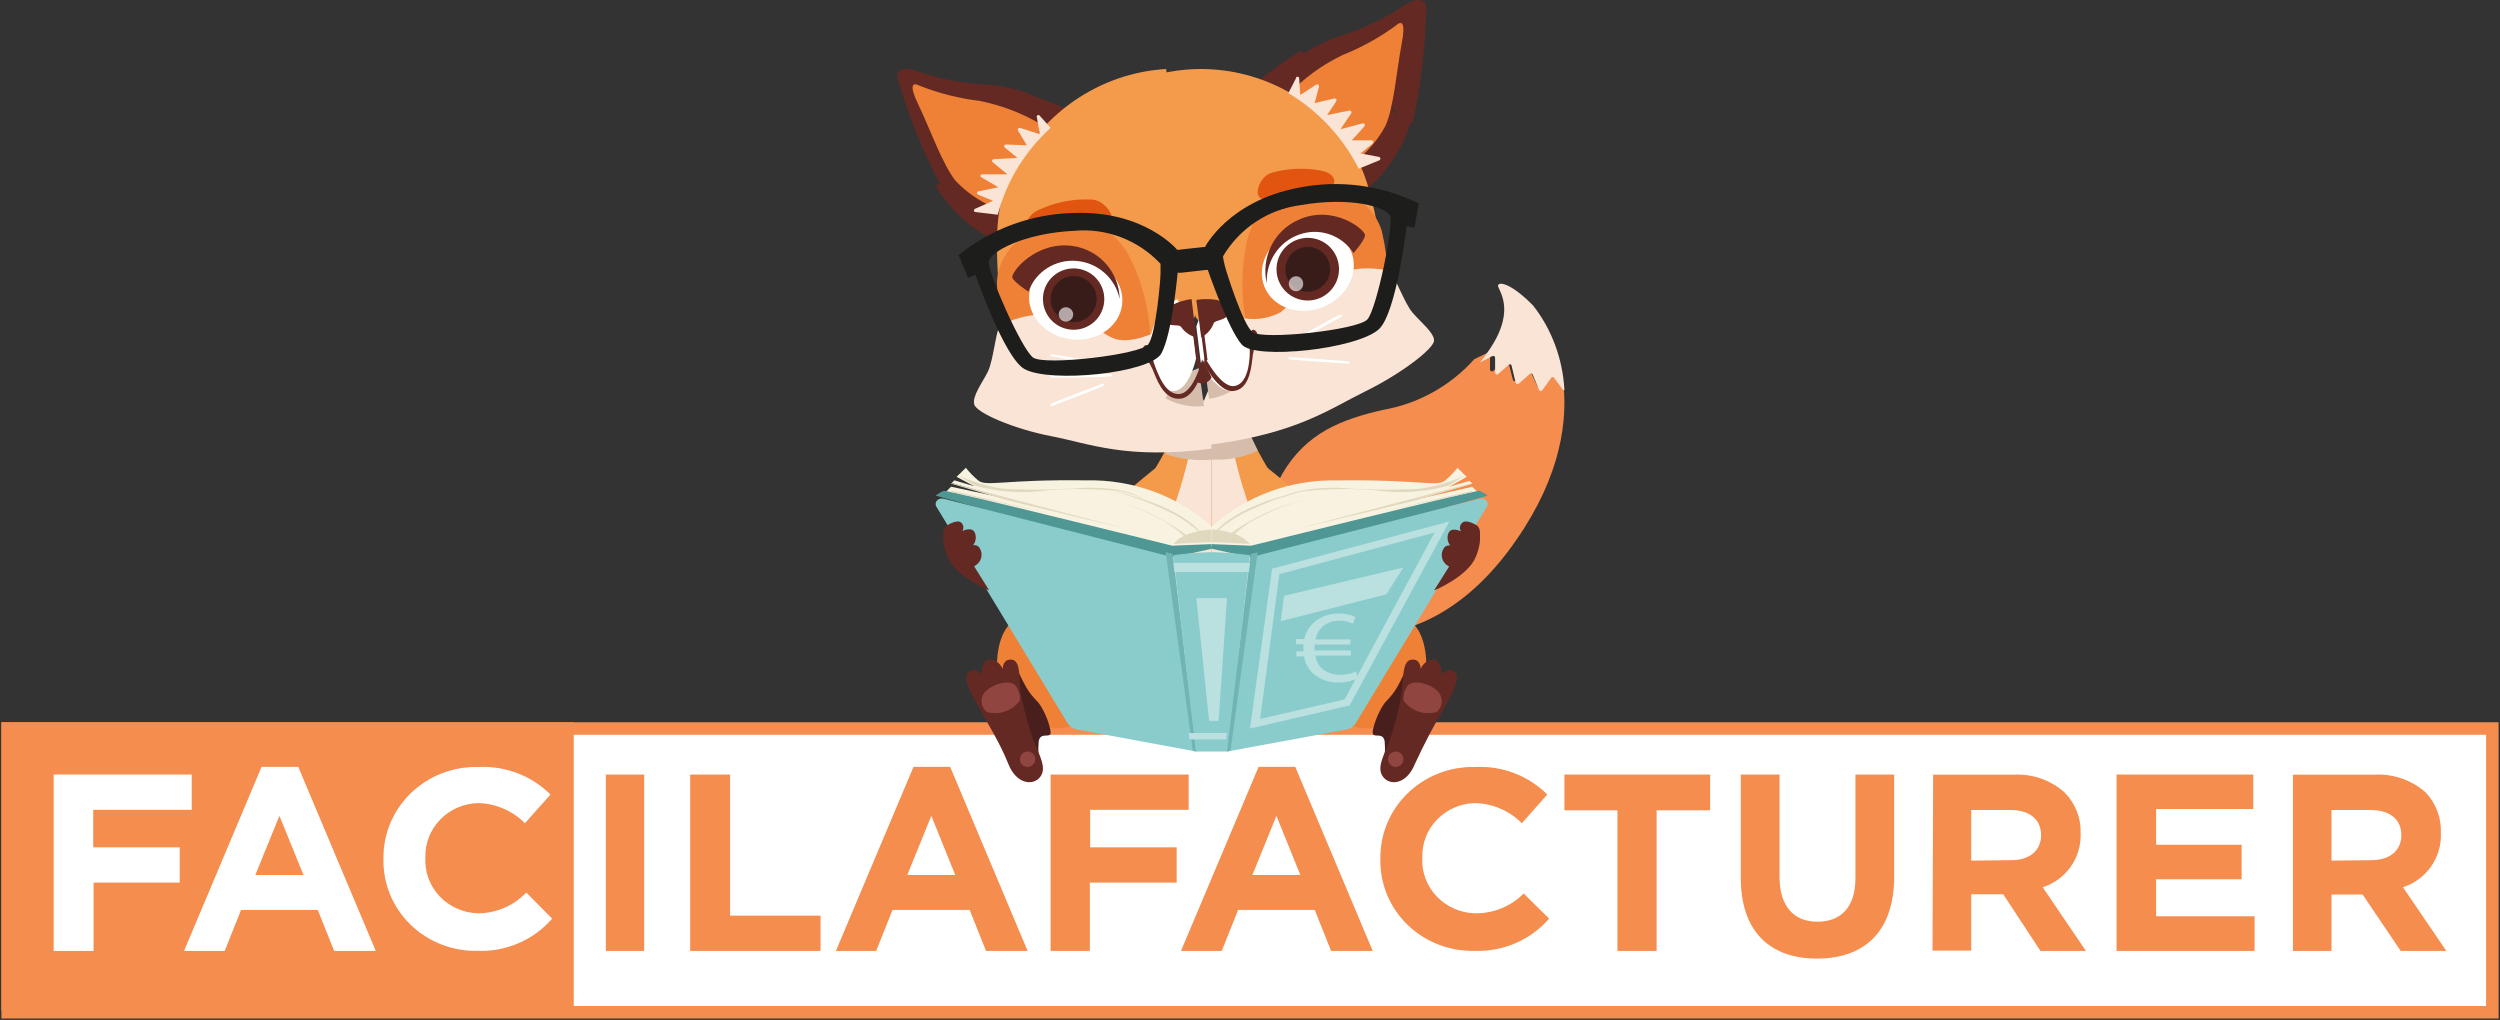 <?xml version="1.0" encoding="UTF-8"?>
<svg width="326px" height="133px" viewBox="0 0 326 133" version="1.1" xmlns="http://www.w3.org/2000/svg" xmlns:xlink="http://www.w3.org/1999/xlink">
    <rect x="0" y="0" width="326" height="133" fill="#333333" stroke="none"/>
    <title>83C0128E-28DF-40E8-A3DD-44744DCF32DE</title>
    <g id="UI" stroke="none" stroke-width="1" fill="none" fill-rule="evenodd">
        <g id="_Facile-à-Facturer" transform="translate(-557, -352)" fill-rule="nonzero">
            <g id="Fichier-3" transform="translate(558, 352)">
                <rect id="Rectangle" stroke="#F48D4E" stroke-width="1.631" fill="#FFFFFF" x="0" y="95" width="324" height="37"></rect>
                <rect id="Rectangle" stroke="#F48D4E" stroke-width="1.631" fill="#F48D4E" x="0" y="95" width="73" height="36"></rect>
                <polygon id="Path" fill="#FFFFFF" points="6 101 24 101 24 105.6 11.158 105.6 11.158 110.491 22.438 110.491 22.438 115.091 11.201 115.091 11.201 124 6 124"></polygon>
                <path d="M33.107,100 L37.893,100 L48,124 L42.573,124 L40.436,118.652 L30.436,118.652 L28.299,124 L23,124 L33.107,100 Z M38.577,114.102 L35.436,106.383 L32.295,114.102 L38.577,114.102 Z" id="Shape" fill="#FFFFFF"></path>
                <path d="M49.003,112.013 L49.003,112.013 C48.943,108.795 50.233,105.692 52.575,103.426 C54.916,101.16 58.105,99.927 61.4,100.014 C64.91,99.849 68.325,101.157 70.785,103.607 L67.449,107.348 C65.854,105.732 63.676,104.79 61.379,104.721 C59.499,104.76 57.712,105.529 56.415,106.858 C55.118,108.188 54.418,109.967 54.47,111.803 L54.47,111.803 C54.358,113.674 55.032,115.508 56.335,116.884 C57.639,118.26 59.46,119.058 61.379,119.095 C63.753,119.07 66.012,118.089 67.621,116.384 L71,119.788 C68.587,122.582 64.99,124.133 61.25,123.991 C57.978,124.055 54.822,122.813 52.51,120.552 C50.199,118.291 48.932,115.207 49.003,112.013 Z" id="Path" fill="#FFFFFF"></path>
                <polygon id="Path" fill="#F48D4E" points="78 101 83 101 83 124 78 124"></polygon>
                <polygon id="Path" fill="#F48D4E" points="89 101 94.203 101 94.203 119.4 106 119.4 106 124 89 124"></polygon>
                <path d="M118.12,100 L122.902,100 L133,124 L127.577,124 L125.442,118.652 L115.387,118.652 L113.252,124 L108,124 L118.12,100 Z M123.564,114.102 L120.447,106.383 L117.308,114.102 L123.564,114.102 Z" id="Shape" fill="#F48D4E"></path>
                <polygon id="Path" fill="#F48D4E" points="136 101 154 101 154 105.6 141.158 105.6 141.158 110.491 152.438 110.491 152.438 115.091 141.115 115.091 141.115 124 136 124"></polygon>
                <path d="M163.12,100 L167.902,100 L178,124 L172.577,124 L170.442,118.652 L160.451,118.652 L158.316,124 L153,124 L163.12,100 Z M168.564,114.102 L165.447,106.383 L162.308,114.102 L168.564,114.102 Z" id="Shape" fill="#F48D4E"></path>
                <path d="M179.003,112.013 L179.003,112.013 C178.943,108.795 180.234,105.693 182.575,103.427 C184.917,101.161 188.105,99.928 191.401,100.015 C194.905,99.845 198.315,101.154 200.763,103.608 L197.449,107.348 C195.849,105.728 193.662,104.785 191.358,104.722 C189.479,104.76 187.695,105.53 186.401,106.86 C185.108,108.19 184.412,109.97 184.47,111.803 L184.47,111.803 C184.359,113.67 185.029,115.502 186.328,116.877 C187.627,118.252 189.442,119.052 191.358,119.095 C193.743,119.126 196.034,118.19 197.685,116.51 L201,119.788 C198.589,122.584 194.99,124.135 191.25,123.991 C187.977,124.06 184.817,122.82 182.504,120.558 C180.191,118.296 178.926,115.209 179.003,112.013 Z" id="Path" fill="#F48D4E"></path>
                <polygon id="Path" fill="#F48D4E" points="209.915 105.662 203 105.662 203 101 222 101 222 105.662 215.023 105.662 215.023 124 209.915 124"></polygon>
                <path d="M226,114.485 L226,101 L231.052,101 L231.052,114.357 C231.052,118.204 232.923,120.191 236,120.191 C239.077,120.191 240.948,118.268 240.948,114.528 L240.948,101 L246,101 L246,114.314 C246,121.474 242.112,125 235.938,125 C229.763,125 226,121.431 226,114.485 Z" id="Path" fill="#F48D4E"></path>
                <path d="M251.083,101.018 L261.511,101.018 C263.972,100.865 266.391,101.703 268.226,103.343 C269.611,104.738 270.364,106.635 270.312,108.595 L270.312,108.595 C270.466,111.802 268.44,114.714 265.369,115.696 L271,124 L265.077,124 L260.218,116.609 L256.047,116.609 L256.047,123.958 L251,123.958 L251.083,101.018 Z M261.282,112.166 C263.742,112.166 265.161,110.838 265.161,108.907 L265.161,108.907 C265.161,106.831 263.638,105.627 261.177,105.627 L256.047,105.627 L256.047,112.229 L261.282,112.166 Z" id="Shape" fill="#F48D4E"></path>
                <polygon id="Path" fill="#F48D4E" points="275 101 292.829 101 292.829 105.496 280.158 105.496 280.158 110.158 291.309 110.158 291.309 114.654 280.158 114.654 280.158 119.483 293 119.483 293 124 275 124"></polygon>
                <path d="M298,101.016 L308.576,101.016 C311.046,100.871 313.473,101.708 315.319,103.342 C316.656,104.762 317.364,106.653 317.288,108.594 L317.288,108.594 C317.439,111.794 315.416,114.699 312.346,115.695 L318,124 L312.052,124 L307.089,116.65 L303.026,116.65 L303.026,124 L298,124 L298,101.016 Z M308.241,112.166 C310.712,112.166 312.136,110.837 312.136,108.906 L312.136,108.906 C312.136,106.83 310.628,105.625 308.136,105.625 L303.026,105.625 L303.026,112.228 L308.241,112.166 Z" id="Shape" fill="#F48D4E"></path>
                <path d="M166.195,61.812 C169.372,56.357 174.041,54.688 179.244,53.468 C183.878,52.683 188.109,50.345 191.249,46.836 L191.249,46.836 L192.933,46.023 C193.013,45.987 193.105,45.994 193.179,46.041 C193.252,46.089 193.296,46.171 193.296,46.259 L193.296,48.163 C193.295,48.264 193.354,48.356 193.447,48.398 C193.539,48.44 193.647,48.423 193.722,48.355 L195.3,47.136 C195.367,47.082 195.455,47.066 195.537,47.092 C195.618,47.117 195.681,47.182 195.705,47.264 L196.281,49.511 C196.301,49.601 196.369,49.673 196.457,49.699 C196.545,49.726 196.641,49.703 196.707,49.639 L198.221,48.377 C198.284,48.332 198.364,48.317 198.439,48.338 C198.513,48.359 198.574,48.412 198.605,48.484 L199.479,50.366 C199.527,50.438 199.607,50.481 199.693,50.481 C199.778,50.481 199.858,50.438 199.906,50.366 L201.121,48.783 C201.165,48.72 201.237,48.683 201.313,48.683 C201.389,48.683 201.461,48.72 201.505,48.783 L202.656,50.259 C202.732,50.289 202.816,50.289 202.891,50.259 C203.445,55.972 202.017,63.481 195.577,71.996 C182.784,88.854 167.133,81.323 167.133,81.323 C167.133,81.323 163.039,67.268 166.195,61.812 Z" id="Path" fill="#F48D4E"></path>
                <path d="M202.755,50.774 L201.651,49.267 C201.608,49.203 201.54,49.165 201.467,49.165 C201.393,49.165 201.325,49.203 201.283,49.267 L200.117,50.883 C200.072,50.956 199.995,51 199.913,51 C199.83,51 199.754,50.956 199.708,50.883 L198.87,48.852 C198.84,48.779 198.782,48.724 198.71,48.703 C198.639,48.682 198.562,48.697 198.502,48.743 L197.05,50.031 C196.986,50.096 196.895,50.12 196.81,50.093 C196.725,50.066 196.661,49.992 196.641,49.9 L196.089,47.607 C196.013,47.498 195.87,47.469 195.762,47.542 L194.372,48.765 C194.299,48.834 194.196,48.851 194.107,48.808 C194.019,48.766 193.962,48.672 193.963,48.568 L193.963,46.668 C193.963,46.578 193.921,46.495 193.851,46.446 C193.78,46.397 193.692,46.391 193.615,46.428 L192,47.258 L192,47.258 C192.462,46.696 192.892,46.105 193.288,45.489 C196.907,40.073 194.106,37.627 194.351,37.169 C194.597,36.71 196.171,37.059 198.911,39.833 C201.356,42.947 202.791,46.824 203,50.883 C202.907,50.888 202.817,50.848 202.755,50.774 Z" id="Path" fill="#F9E4D6"></path>
                <path d="M157,54.458 L157,94.99 C157,94.99 166.204,95.478 171.329,89.642 C176.453,83.807 173.101,75.233 170.41,70.968 C167.72,66.703 161.869,57.705 160.993,54.14 C160.118,50.575 157,52.018 157,54.458 Z" id="Path" fill="#F49B4B"></path>
                <path d="M159.134,55 C159.712,58.787 160.646,62.511 161.922,66.122 C163.528,69.759 167.436,75.066 165.45,82.763 C163.464,90.46 157,89.995 157,89.995 L157,55 L159.134,55 Z" id="Path" fill="#F9E4D6"></path>
                <path d="M157,54.458 L157,94.99 C157,94.99 147.784,95.478 142.663,89.642 C137.543,83.807 140.914,75.233 143.581,70.968 C146.247,66.703 152.114,57.705 152.989,54.14 C153.864,50.575 157,52.018 157,54.458 Z" id="Path" fill="#F49B4B"></path>
                <path d="M154.868,55 C154.291,58.787 153.358,62.511 152.082,66.122 C150.478,69.759 146.553,75.066 148.558,82.763 C150.563,90.46 157,89.995 157,89.995 L157,55 L154.868,55 Z" id="Path" fill="#F9E4D6"></path>
                <path d="M151,59.213 C152.982,59.892 155.074,60.136 157.148,59.928 C159.159,60.035 161.164,59.636 163,58.766 L162.173,57 L152.039,57 L151,59.213 Z" id="Path" fill="#D6BDAB" style="mix-blend-mode: multiply;"></path>
                <path d="M177.59,95 C177.59,95 173.074,94.875 172.146,93.162 C171.219,91.448 174.806,80 179.961,80 C186.147,80 185.425,88.837 184.085,92.347 C182.745,95.857 178.6,94.415 177.59,95 Z" id="Path" fill="#EF8137"></path>
                <path d="M179.413,100 C179.604,98.889 179.652,97.756 179.556,96.631 C179.331,95.551 178.414,96.123 178.067,95.784 C177.72,95.445 178.781,92.415 179.841,91.355 C182.248,88.961 181.881,86.419 183.614,87.118 C186.755,88.325 183.778,92.902 182.309,96.377 C180.841,99.852 179.413,100 179.413,100 Z" id="Path" fill="#491F1D"></path>
                <path d="M181.796,90.282 C181.431,92.405 180.904,94.496 180.22,96.535 C179.37,98.655 178.479,100.181 179.37,101.326 C180.262,102.471 182.418,102.322 183.517,99.588 C184.708,97.004 186.029,94.485 187.477,92.041 C188.534,90.07 189.55,88.268 188.658,87.59 C187.767,86.912 187.02,87.993 187.02,87.993 C187.02,87.993 187.02,86.021 185.88,86 C185.156,86.061 184.529,86.538 184.263,87.229 C184.263,87.229 184.263,85.852 183.04,86.021 C181.817,86.191 182.024,88.544 181.796,90.282 Z" id="Path" fill="#642923"></path>
                <path d="M182.007,91.335 C181.959,90.645 182.155,89.961 182.559,89.413 C183.227,88.595 185.32,89.1 186.31,89.989 C186.744,90.325 187,90.855 187,91.42 C187,91.984 186.744,92.514 186.31,92.85 C184.714,93.305 183.014,92.706 182.007,91.335 L182.007,91.335 Z" id="Path" fill="#914541"></path>
                <path d="M182,99 C182,98.448 181.552,98 181,98 C180.448,98 180,98.448 180,99 C180,99.552 180.448,100 181,100 C181.552,100 182,99.552 182,99 L182,99 Z" id="Path" fill="#914541"></path>
                <path d="M136.408,95 C136.408,95 140.95,94.875 141.858,93.162 C142.766,91.448 139.216,80 134.054,80 C127.861,80 128.563,88.837 129.925,92.347 C131.288,95.857 135.417,94.415 136.408,95 Z" id="Path" fill="#EF8137"></path>
                <path d="M134.591,100 C134.399,98.889 134.351,97.756 134.448,96.631 C134.693,95.551 135.612,96.123 135.938,95.784 C136.265,95.445 135.244,92.415 134.162,91.355 C131.754,88.961 132.121,86.419 130.386,87.118 C127.243,88.325 130.223,92.902 131.713,96.377 C133.203,99.852 134.591,100 134.591,100 Z" id="Path" fill="#491F1D"></path>
                <path d="M132.074,90.282 C132.474,92.408 133.037,94.499 133.757,96.535 C134.629,98.655 135.523,100.181 134.629,101.326 C133.736,102.471 131.555,102.322 130.474,99.588 C129.394,96.853 127.586,93.992 126.527,92.041 C125.467,90.091 124.449,88.268 125.342,87.59 C126.236,86.912 126.963,87.993 126.963,87.993 C126.963,87.993 126.963,86.021 128.126,86 C128.849,86.071 129.473,86.544 129.747,87.229 C129.747,87.229 129.747,85.852 130.952,86.021 C132.157,86.191 131.866,88.544 132.074,90.282 Z" id="Path" fill="#642923"></path>
                <path d="M131.993,91.337 C132.041,90.647 131.845,89.961 131.442,89.413 C130.777,88.595 128.69,89.1 127.704,89.99 C127.262,90.32 127,90.853 127,91.422 C127,91.99 127.262,92.524 127.704,92.853 C129.294,93.301 130.985,92.704 131.993,91.337 L131.993,91.337 Z" id="Path" fill="#914541"></path>
                <path d="M132,99.019 C131.993,98.611 132.233,98.239 132.609,98.08 C132.984,97.92 133.419,98.005 133.707,98.293 C133.995,98.581 134.08,99.016 133.92,99.391 C133.761,99.767 133.389,100.007 132.981,100 C132.439,100 132,99.561 132,99.019 Z" id="Path" fill="#914541"></path>
                <path d="M163,60 C167.065,63.158 170.944,66.547 174.615,70.147 C178.958,74.615 179,75.743 179,75.743 L175.163,79 C173.302,77.385 171.298,75.939 169.177,74.678 C167.216,73.78 163.232,62.568 163,60 Z" id="Path" fill="#F49B4B"></path>
                <path d="M151,60 C146.931,63.162 143.045,66.55 139.364,70.147 C135.148,74.615 135,75.743 135,75.743 L138.837,79 C140.694,77.38 142.698,75.933 144.823,74.678 C146.784,73.78 150.789,62.568 151,60 Z" id="Path" fill="#F49B4B"></path>
                <path d="M179.966,12.801 C179.16,10.529 181.176,6.37 179.309,6.026 C177.442,5.683 174.153,8.792 171.396,8.385 C170.306,8.132 169.343,7.493 168.68,6.584 C165.986,8.256 163.716,10.036 163.716,10.036 C158.561,15.417 158.879,24.743 163.992,26.415 C169.104,28.087 175.999,25.643 175.999,25.643 C179.016,23.451 181.326,20.409 182.639,16.896 C182.767,16.51 182.894,16.103 183,15.695 C181.26,15.76 180.518,14.473 179.966,12.801 Z" id="Path" fill="#642923"></path>
                <path d="M181.458,1.15 C178.906,2.76 176.142,4.004 173.245,4.846 C171.774,5.436 170.354,6.147 169,6.97 C169.663,7.871 170.627,8.504 171.717,8.754 C174.391,9.158 177.744,5.993 179.633,6.418 C181.521,6.842 179.484,10.878 180.291,13.13 C180.927,14.872 181.585,16.061 183.219,15.998 C184.239,11.274 184.828,6.468 184.981,1.638 C185.214,-0.698 183.283,-0.231 181.458,1.15 Z" id="Path" fill="#642923"></path>
                <path d="M167,12.31 C169.039,10.184 171.438,8.443 174.085,7.169 C176.532,6.197 178.849,4.919 180.98,3.365 C181.76,2.643 182.35,2.771 181.76,5.809 C181.17,8.847 180.748,14.095 179.651,16.432 C178.69,18.199 177.385,19.753 175.814,21 L167,12.31 Z" id="Path" fill="#EF8137"></path>
                <path d="M154.932,41.396 L151,9.463 C158.477,7.948 166.207,10.2 171.803,15.524 C177.649,20.664 177.795,25.633 180,36.641 C165.937,47.435 156.991,43.859 154.932,41.396 Z" id="Path" fill="#F49B4B"></path>
                <path d="M161.531,42.315 C160.777,38.602 160.826,34.762 161.676,31.07 C163.163,26.022 166.447,25.383 166.447,25.383 L172.83,25 C175.785,25.184 178.32,27.237 179.192,30.154 C180.106,33.981 180.246,37.961 179.605,41.847 C179.605,41.847 165.063,46.362 161.531,42.315 Z" id="Path" fill="#EF8137"></path>
                <path d="M160.563,41.36 C162.392,41.839 164.331,41.608 166,40.711 C167.898,39.22 168.473,37.383 172.226,36.044 C174.725,34.977 177.488,34.72 180.136,35.309 C180.819,35.763 182.098,39.48 183.186,40.755 C184.273,42.03 186,43.37 186,44.407 C186,45.444 181.736,48.729 177.066,51.02 C172.397,53.31 168.154,56.53 156.704,58 L156,52.23 L160.563,41.36 Z" id="Path" fill="#F9E4D6"></path>
                <path d="M164.128,25.994 C165.789,25.348 167.532,24.909 169.314,24.687 C170.372,24.696 171.428,24.613 172.47,24.441 C173.174,24.233 173.496,22.736 171.345,22.263 C169.135,21.829 166.845,21.933 164.691,22.566 C163.102,23.134 162.117,26.146 164.128,25.994 Z" id="Path" fill="#E15510"></path>
                <path d="M167.035,44.691 C167.035,44.691 173.695,40.93 173.838,41.001 C173.929,41.045 173.992,41.147 174,41.263 C174,41.263 167.218,45 167.076,45 C166.934,45 167.035,44.691 167.035,44.691 Z" id="Path" fill="#FFFFFF"></path>
                <path d="M167.059,45.651 C167.059,45.651 174.713,43.951 174.867,44.051 C174.957,44.103 175.007,44.195 174.999,44.291 C174.999,44.291 167.191,46.011 167.059,45.951 C166.927,45.891 167.059,45.651 167.059,45.651 Z" id="Path" fill="#FFFFFF"></path>
                <path d="M167.164,46.56 C167.164,46.56 174.831,47.04 174.959,47.18 C175.014,47.259 175.014,47.361 174.959,47.44 C174.959,47.44 167.164,46.94 167.036,46.84 C166.908,46.74 167.164,46.56 167.164,46.56 Z" id="Path" fill="#FFFFFF"></path>
                <path d="M167,12.144 L167.99,10.217 C167.99,10.097 168.084,10 168.201,10 C168.317,10 168.411,10.097 168.411,10.217 L168.559,12.383 L170.665,11.018 C170.745,10.974 170.842,10.981 170.915,11.037 C170.987,11.093 171.021,11.187 171.002,11.278 L170.433,13.444 L173.003,12.838 C173.091,12.818 173.183,12.853 173.237,12.927 C173.292,13.002 173.299,13.102 173.256,13.184 L172.055,15.004 L174.962,14.419 C175.053,14.402 175.146,14.444 175.196,14.524 C175.247,14.604 175.246,14.708 175.193,14.787 L173.803,16.845 L176.71,16.087 C176.805,16.072 176.9,16.12 176.947,16.207 C176.993,16.293 176.983,16.401 176.921,16.477 L175.278,18.296 L177.847,18.296 C177.94,18.301 178.021,18.362 178.054,18.452 C178.086,18.541 178.063,18.642 177.995,18.708 L176.415,20.007 L178.837,20.462 C178.934,20.493 179,20.585 179,20.69 C179,20.794 178.934,20.886 178.837,20.917 L176.183,22 C174.092,17.886 170.907,14.469 167,12.144 L167,12.144 Z" id="Path" fill="#F9E4D6"></path>
                <path d="M123.146,20.719 C123.375,18.355 120.458,14.956 122.146,14.09 C123.833,13.225 127.791,15.441 130.228,14.386 C131.175,13.86 131.911,13.016 132.311,12 C134.202,12.599 136.059,13.303 137.873,14.111 C144.122,17.954 146.018,26.926 141.56,29.798 C137.102,32.669 129.957,31.909 129.957,31.909 C126.589,30.549 123.691,28.214 121.625,25.195 L121,24.14 C122.687,23.865 123.021,22.556 123.146,20.719 Z" id="Path" fill="#642923"></path>
                <path d="M119.332,9.526 C122.217,10.454 125.224,10.974 128.26,11.07 C129.87,11.268 131.457,11.613 133,12.099 C132.594,13.091 131.846,13.913 130.884,14.426 C128.409,15.455 124.367,13.273 122.675,14.138 C120.982,15.002 123.923,18.256 123.69,20.603 C123.5,22.394 123.161,23.671 121.574,24 C119.382,19.799 117.597,15.408 116.242,10.884 C115.311,8.702 117.216,8.661 119.332,9.526 Z" id="Path" fill="#642923"></path>
                <path d="M135,16.365 C132.451,14.818 129.645,13.731 126.713,13.153 C124.056,12.831 121.452,12.173 118.963,11.196 C117.997,10.707 117.46,10.983 118.813,13.77 C120.165,16.556 121.904,21.47 123.622,23.597 C124.998,25.035 126.647,26.192 128.474,27 L135,16.365 Z" id="Path" fill="#EF8137"></path>
                <path d="M155,40.953 L151.066,9 C143.441,9.443 136.479,13.607 132.33,20.208 C127.917,26.637 128.979,31.523 129.499,42.774 C145.778,49.632 153.584,43.867 155,40.953 Z" id="Path" fill="#F49B4B"></path>
                <path d="M149,43.833 C148.841,40.114 147.867,36.477 146.149,33.186 C143.483,28.772 140.136,29.002 140.136,29.002 L133.938,30.257 C131.12,31.18 129.156,33.768 129,36.763 C129.048,40.629 129.878,44.445 131.438,47.975 C131.438,47.975 146.562,48.582 149,43.833 Z" id="Path" fill="#EF8137"></path>
                <path d="M149.857,43.242 C149.857,43.242 146.285,45.05 144.113,44.082 C141.941,43.113 140.959,41.478 137.095,41.134 C134.463,40.747 131.779,41.205 129.409,42.446 C128.866,43.049 128.553,46.965 127.822,48.45 C127.09,49.934 125.733,51.677 126.046,52.753 C126.359,53.829 131.101,55.916 136.113,56.885 C141.126,57.853 145.888,59.962 157,58.498 L156.311,52.753 L149.857,43.242 Z" id="Path" fill="#F9E4D6"></path>
                <path d="M143.035,29.459 C141.097,29.225 139.135,29.225 137.196,29.459 C136.097,29.736 134.974,29.917 133.84,30 C133.012,30 132.25,28.459 134.385,27.397 C136.573,26.36 139.006,25.886 141.445,26.023 C143.319,26.148 145.192,29.125 143.035,29.459 Z" id="Path" fill="#E15510"></path>
                <path d="M143.835,47.522 C143.835,47.522 136.163,46.102 136.035,46.202 C135.988,46.276 135.988,46.367 136.035,46.442 C136.035,46.442 143.835,47.862 143.964,47.802 C144.093,47.742 143.835,47.522 143.835,47.522 Z" id="Path" fill="#FFFFFF"></path>
                <path d="M143.843,48.77 C143.843,48.77 136.145,48.77 136.038,48.99 C135.987,49.063 135.987,49.157 136.038,49.23 C136.038,49.23 143.865,49.23 143.972,49.05 C144.079,48.87 143.843,48.77 143.843,48.77 Z" id="Path" fill="#FFFFFF"></path>
                <path d="M142.856,50 C142.856,50 136.116,52.507 136.037,52.687 C135.988,52.784 135.988,52.903 136.037,53 C136.037,53 142.876,50.403 142.974,50.269 C143.073,50.134 142.856,50 142.856,50 Z" id="Path" fill="#FFFFFF"></path>
                <path d="M136,16.677 L134.604,15.116 C134.549,15.012 134.415,14.97 134.305,15.022 C134.195,15.074 134.151,15.2 134.206,15.303 L134.604,17.509 L132.013,16.677 C131.919,16.658 131.823,16.692 131.766,16.763 C131.709,16.835 131.701,16.931 131.747,17.01 L132.899,18.946 L130.174,18.842 C130.076,18.846 129.991,18.905 129.957,18.991 C129.923,19.077 129.948,19.174 130.019,19.237 L131.68,20.59 L128.579,20.757 C128.485,20.768 128.407,20.83 128.379,20.915 C128.35,20.999 128.376,21.092 128.446,21.152 L130.373,22.734 L127.117,22.734 C127.005,22.71 126.892,22.771 126.857,22.874 C126.823,22.977 126.878,23.088 126.984,23.129 L129.199,24.42 L126.541,24.961 C126.454,24.998 126.399,25.08 126.399,25.169 C126.399,25.259 126.454,25.34 126.541,25.377 L128.49,26.189 L126.142,27.23 C126.056,27.267 126,27.348 126,27.438 C126,27.528 126.056,27.609 126.142,27.646 L129.111,28 C130.224,23.69 132.612,19.765 136,16.677 Z" id="Path" fill="#F9E4D6"></path>
                <ellipse id="Oval" fill="#FFFFFF" transform="translate(169.539, 35.106) rotate(-22.12) translate(-169.539, -35.106) " cx="169.539" cy="35.106" rx="6.102" ry="5.314"></ellipse>
                <ellipse id="Oval" fill="#642923" transform="translate(169.53, 35.101) rotate(-73.48) translate(-169.53, -35.101) " cx="169.53" cy="35.101" rx="4.087" ry="4.074"></ellipse>
                <ellipse id="Oval" fill="#381C19" transform="translate(169.534, 35.115) rotate(-66.91) translate(-169.534, -35.115) " cx="169.534" cy="35.115" rx="2.921" ry="2.914"></ellipse>
                <path d="M168.924,36.852 C168.899,36.603 168.774,36.375 168.578,36.221 C168.382,36.066 168.131,35.998 167.884,36.032 C167.368,36.104 167.005,36.574 167.064,37.092 C167.085,37.443 167.299,37.753 167.62,37.896 C167.941,38.038 168.316,37.99 168.59,37.771 C168.864,37.551 168.993,37.196 168.924,36.852 L168.924,36.852 Z" id="Path" fill="#FFFFFF" opacity="0.61" style="mix-blend-mode: overlay;"></path>
                <path d="M164.189,37 C164.032,34.158 165.73,31.553 168.355,30.609 C170.99,29.632 173.936,30.616 175.499,32.995 C175.499,32.995 176.915,31.418 176.999,30.694 C177.082,29.969 172.833,26.561 168.272,28.691 C165.123,30.084 163.403,33.585 164.189,37 Z" id="Path" fill="#642923"></path>
                <ellipse id="Oval" fill="#FFFFFF" transform="translate(139.274, 38.961) rotate(-82.3) translate(-139.274, -38.961) " cx="139.274" cy="38.961" rx="5.316" ry="6.1"></ellipse>
                <path d="M135.032,39.488 C134.898,38.441 135.185,37.384 135.831,36.548 C136.477,35.713 137.428,35.169 138.475,35.035 C140.081,34.821 141.658,35.599 142.467,37.004 C143.275,38.409 143.156,40.164 142.165,41.446 C141.173,42.729 139.506,43.286 137.943,42.857 C136.38,42.428 135.23,41.098 135.032,39.488 L135.032,39.488 Z" id="Path" fill="#642923"></path>
                <path d="M136.023,39.368 C135.82,37.725 136.987,36.227 138.631,36.023 C140.275,35.819 141.773,36.987 141.977,38.63 C142.181,40.274 141.014,41.772 139.37,41.977 C138.581,42.075 137.784,41.856 137.156,41.366 C136.528,40.877 136.121,40.158 136.023,39.368 Z" id="Path" fill="#381C19"></path>
                <path d="M138.94,40.89 C138.867,40.374 138.397,40.011 137.88,40.07 C137.367,40.133 137.001,40.597 137.06,41.11 C137.133,41.626 137.603,41.989 138.12,41.93 C138.633,41.867 138.999,41.403 138.94,40.89 L138.94,40.89 Z" id="Path" fill="#FFFFFF" opacity="0.61" style="mix-blend-mode: overlay;"></path>
                <path d="M145,39 C144.45,36.278 142.151,34.248 139.366,34.024 C136.607,33.79 134.036,35.433 133.107,38.026 C133.107,38.026 131.333,36.885 131.02,36.243 C130.707,35.6 134.067,31.308 139.012,32.096 C142.434,32.641 144.962,35.557 145,39 L145,39 Z" id="Path" fill="#642923"></path>
                <path d="M156,47 L156.656,52 C158.31,51.788 159.841,51.043 161,49.885 C159.825,48.292 158.012,47.246 156,47 Z" id="Path" fill="#D6BDAB"></path>
                <path d="M156.277,39 C158.455,39.502 160.288,40.928 161.274,42.886 C162.109,44.869 162.228,47.071 161.61,49.129 C161.61,49.129 161.094,51.311 159.167,50.962 C157.241,50.613 155.583,47.295 155.583,47.295 L155,42.58 L156.277,39 Z" id="Path" fill="#FFFFFF"></path>
                <path d="M155.638,44 L155,39.109 C155.882,38.964 156.781,38.964 157.663,39.109 C158.133,39.215 158.536,39.511 158.775,39.927 C159.013,40.342 159.065,40.838 158.917,41.292 C158.609,41.729 157.553,41.751 157.289,42.1 C156.998,42.917 156.409,43.595 155.638,44 Z" id="Path" fill="#642923"></path>
                <path d="M156.103,46.569 C156.103,46.569 158.155,50.553 159.92,50.343 C161.685,50.134 161.973,47.219 161.973,45.92 C161.973,44.62 161.829,43.446 162.219,43.089 C162.609,42.733 163.225,43.508 162.917,44.284 C162.58,45.158 162.366,46.075 162.28,47.01 C162.116,48.289 161.788,50.804 159.818,50.993 C157.847,51.182 156,47.408 156,47.408 L156.103,46.569 Z" id="Path" fill="#642923"></path>
                <path d="M155.31,48 L156,52.949 C154.257,53.141 152.494,52.789 151,51.951 C151.763,50.144 153.327,48.711 155.31,48 Z" id="Path" fill="#D6BDAB"></path>
                <path d="M152.502,39 C150.738,39.975 149.483,41.727 149.085,43.776 C148.809,45.816 149.211,47.894 150.224,49.661 C150.224,49.661 151.163,51.63 152.742,50.792 C154.321,49.955 155,46.603 155,46.603 L154.46,42.142 L152.502,39 Z" id="Path" fill="#FFFFFF"></path>
                <path d="M155,44 L154.38,39 C153.521,39.105 152.683,39.354 151.899,39.737 C151.486,39.956 151.18,40.348 151.058,40.816 C150.936,41.284 151.008,41.783 151.258,42.192 C151.643,42.549 152.648,42.304 152.969,42.571 C153.454,43.293 154.177,43.802 155,44 L155,44 Z" id="Path" fill="#642923"></path>
                <path d="M155.764,46.861 C155.764,46.861 154.715,51.141 152.872,51.368 C151.03,51.596 150.044,48.887 149.594,47.688 C149.144,46.489 149.123,45.29 148.63,45.042 C148.138,44.794 147.731,45.703 148.223,46.365 C148.785,47.105 149.232,47.92 149.552,48.784 C150.044,49.983 151.03,52.299 153.065,51.968 C155.1,51.637 156,47.606 156,47.606 L155.764,46.861 Z" id="Path" fill="#642923"></path>
                <polygon id="Path" fill="#642923" points="155.54 42.766 156.08 47 156.46 46.96 155.84 42"></polygon>
                <polygon id="Path" fill="#642923" points="154.96 43.671 155.5 47.939 155.12 48 154.5 43"></polygon>
                <path d="M124,33.261 L125.233,36.231 L126.189,35.822 C126.189,35.822 129.93,46.581 132.565,48.109 C135.923,50.002 149.016,48.668 150.44,46.086 C151.864,43.504 152.565,35.564 152.565,35.564 L153.033,35.564 L156.285,35.198 L156.497,35.198 C156.497,35.198 159.154,42.944 160.939,44.945 C162.725,46.947 175.945,45.548 178.814,42.923 C181.109,40.771 182.427,29.496 182.427,29.496 L183.447,29.689 L184,26.526 C179.131,24.132 173.623,23.414 168.315,24.482 C159.175,26.225 156.136,32.207 156.136,32.207 L155.945,32.207 L152.693,32.573 L152.502,32.573 C152.502,32.573 148.251,27.408 138.942,27.774 C133.503,27.902 128.255,29.829 124,33.261 Z M158.474,33.433 C160.642,29.771 164.345,27.314 168.527,26.763 C175.052,25.601 179.813,26.978 180.281,28.183 C180.748,29.388 178.538,40.212 177.326,41.632 C176.115,43.052 163.596,44.364 162.321,43.31 C161.046,42.256 158.92,35.456 158.729,34.703 C158.617,34.286 158.532,33.862 158.474,33.433 L158.474,33.433 Z M127.932,34.122 C128.102,32.831 132.459,30.421 139.069,30.098 C143.277,29.71 147.428,31.296 150.334,34.402 C150.334,34.402 150.334,34.789 150.334,35.628 C150.334,36.467 149.739,43.611 148.718,44.924 C147.698,46.237 135.222,47.721 133.713,46.624 C132.204,45.526 127.762,35.413 127.932,34.122 L127.932,34.122 Z" id="Shape" fill="#1D1D1B"></path>
                <path d="M155,49.752 C155.318,49.973 155.676,50.049 156.026,49.969 C156.412,49.911 156.764,49.632 157,49.197 L155.872,47 L155.769,47.145 L155,49.752 Z" id="Path" fill="#642923"></path>
                <path d="M157,68.648 C152.551,64.65 146.688,62.496 140.645,62.637 C129.806,62.492 127.6,63.528 126.539,62.637 C125.953,62.147 125.419,61.598 124.948,61 L123.739,62.181 L126.052,63.404 L123.442,62.637 L123.103,62.99 L130.485,65.062 L123.018,63.466 L122,64.482 L151.845,73 L157,71.197 L157,68.648 Z" id="Path" fill="#F8F3E0"></path>
                <path d="M121,64.63 C121.328,64.372 121.693,64.161 122.084,64.002 C122.551,63.88 151.836,71.156 151.836,71.156 L157,70.953 L157,71.561 L150.476,73 L121,64.63 Z" id="Path" fill="#4E9794"></path>
                <path d="M151.991,72.678 L122.065,65.033 C121.35,64.845 120.761,65.494 121.097,66.06 L138.228,94.335 C138.51,94.753 138.95,95.04 139.448,95.131 L155,98 L151.991,72.678 Z" id="Path" fill="#8ACCCC"></path>
                <polygon id="Path" fill="#70B5B3" points="151.908 72.234 155 98 154.546 97.915 151 72"></polygon>
                <path d="M126.065,63.308 C128.767,64.072 131.577,64.332 134.366,64.075 C137.939,63.672 141.544,63.672 145.118,64.075 C146.107,64.276 147.073,64.586 148,65 C148,65 146.065,63.489 140.409,63.602 C136.916,63.875 133.411,63.92 129.914,63.737 C127.875,63.453 125.884,62.868 124,62 L126.065,63.308 Z" id="Path" fill="#E1D9BF"></path>
                <polygon id="Path" fill="#E1D9BF" points="123 63.065 130.494 65.283 146 69 123.065 63"></polygon>
                <path d="M123,64.156 C123,64.156 136,67 136,67 L123.166,64 L123,64.156 Z" id="Path" fill="#E1D9BF"></path>
                <path d="M143,65 C145.242,65.462 147.421,66.229 149.487,67.283 C150.946,67.94 152.295,68.858 153.475,70 L154,70 C150.703,67.5 146.952,65.795 143,65 L143,65 Z" id="Path" fill="#E1D9BF"></path>
                <path d="M144,64 C146.819,64.735 149.542,65.765 152.121,67.071 C155.297,68.848 155.808,70 155.808,70 L156,70 C156,70 154.06,66.182 144,64 Z" id="Path" fill="#E1D9BF"></path>
                <path d="M153,70.09 C154.116,69.706 155.275,69.418 156.459,69.23 C157.306,69.23 156.906,69.99 156.906,69.99 L153.235,70.77 L153,70.09 Z" id="Path" fill="#F8F3E0"></path>
                <path d="M157,70.69 L152,70.93 C152.7,70.161 153.639,69.634 154.675,69.43 C155.422,69.18 156.209,69.058 157,69.07 L157,70.69 Z" id="Path" fill="#E1D9BF"></path>
                <path d="M157,68.688 C161.454,64.664 167.326,62.498 173.376,62.646 C184.194,62.5 186.4,63.542 187.461,62.646 C188.047,62.153 188.581,61.601 189.052,61 L190.261,62.188 L187.948,63.479 L190.642,62.708 L190.982,63.062 L183.6,65.146 L190.982,63.479 L192,64.5 L162.155,73 L157,71.188 L157,68.688 Z" id="Path" fill="#F8F3E0"></path>
                <path d="M193,64.63 C192.672,64.372 192.307,64.161 191.916,64.002 C191.449,63.88 162.164,71.156 162.164,71.156 L157,70.953 L157,71.561 L163.524,73 L193,64.63 Z" id="Path" fill="#4E9794"></path>
                <path d="M157,72 C155.327,72.039 153.658,72.174 152,72.402 C152,72.593 154.942,98 154.942,98 L159.058,98 C159.058,98 162,72.593 162,72.402 C160.342,72.174 158.673,72.039 157,72 Z" id="Path" fill="#8ACCCC"></path>
                <path d="M162.009,72.678 L191.927,65.033 C192.642,64.845 193.252,65.494 192.895,66.06 L175.768,94.335 C175.497,94.754 175.062,95.042 174.569,95.131 L159,98 L162.009,72.678 Z" id="Path" fill="#8ACCCC"></path>
                <polygon id="Path" fill="#70B5B3" points="162.092 72.234 159 98 159.454 97.915 163 72"></polygon>
                <path d="M187.935,63.308 C185.233,64.072 182.423,64.332 179.634,64.075 C176.06,63.672 172.456,63.672 168.882,64.075 C167.893,64.276 166.927,64.586 166,65 C166,65 167.935,63.489 173.591,63.602 C177.084,63.875 180.589,63.92 184.086,63.737 C186.125,63.453 188.116,62.868 190,62 L187.935,63.308 Z" id="Path" fill="#E1D9BF"></path>
                <polygon id="Path" fill="#E1D9BF" points="191 63.065 183.506 65.283 168 69 190.935 63"></polygon>
                <path d="M191,64.156 C191,64.156 178,67 178,67 L191,64 L191,64.156 Z" id="Path" fill="#E1D9BF"></path>
                <path d="M170,65 C167.771,65.462 165.604,66.229 163.55,67.283 C162.106,67.942 160.773,68.861 159.605,70 L159,69.909 C162.304,67.432 166.055,65.758 170,65 L170,65 Z" id="Path" fill="#E1D9BF"></path>
                <path d="M169,64 C166.181,64.735 163.458,65.765 160.879,67.071 C157.703,68.848 157.192,70 157.192,70 L157,70 C157,70 158.876,66.182 169,64 Z" id="Path" fill="#E1D9BF"></path>
                <path d="M161,70.09 C159.89,69.709 158.739,69.421 157.563,69.23 C156.692,69.23 157.092,69.99 157.092,69.99 L160.741,70.77 L161,70.09 Z" id="Path" fill="#F8F3E0"></path>
                <path d="M157,70.69 L162,70.93 C161.3,70.161 160.361,69.634 159.325,69.43 C158.578,69.18 157.791,69.058 157,69.07 L157,70.69 Z" id="Path" fill="#E1D9BF"></path>
                <polygon id="Path" fill="#BBE0E0" points="152 73.4 162 73.4 161.852 74.6 152.148 74.6"></polygon>
                <polygon id="Path" fill="#BBE0E0" points="154.108 96.42 158.892 96.42 159 95.58 154 95.58"></polygon>
                <polygon id="Path" fill="#BBE0E0" points="156.667 94 157.905 94 159 78 155 78"></polygon>
                <path d="M162,95 L164.88,74.151 L188,68 L174.989,91.988 L162,95 Z M165.825,74.872 L163.324,93.749 L174.338,91.203 L186.066,69.442 L165.825,74.872 Z" id="Shape" fill="#BBE0E0"></path>
                <polygon id="Path" fill="#BBE0E0" points="166.445 77.693 182 74 179.775 77.5 166 81"></polygon>
                <path d="M191.495,68.467 C191.495,68.467 192.43,68.816 191.756,70.867 C191.081,72.919 188.841,74.621 187.797,73.78 C186.99,73.275 186.759,72.255 187.275,71.483 C187.439,71.208 187.774,71.066 188.101,71.134 C187.759,70.674 187.67,70.087 187.862,69.555 C188.21,68.631 189.515,69.288 189.515,69.288 C189.286,68.941 189.34,68.491 189.646,68.201 C190.168,67.626 191.495,68.467 191.495,68.467 Z" id="Path" fill="#642923"></path>
                <path d="M191.72,69 C191.72,69 192.502,70.011 191.452,72.604 C190.402,75.198 186,77 186,77 L188.637,72.802 L191.72,69 Z" id="Path" fill="#642923"></path>
                <path d="M122.516,68.504 C122.516,68.504 121.557,68.853 122.254,70.907 C122.952,72.962 125.176,74.667 126.201,73.742 C127.01,73.236 127.242,72.215 126.725,71.442 C126.56,71.166 126.224,71.024 125.896,71.092 C126.25,70.635 126.339,70.043 126.136,69.511 C125.787,68.586 124.5,69.244 124.5,69.244 C124.716,68.89 124.654,68.444 124.348,68.155 C123.824,67.662 122.516,68.504 122.516,68.504 Z" id="Path" fill="#642923"></path>
                <path d="M122.279,69 C122.279,69 121.5,70.011 122.546,72.604 C123.592,75.198 128,77 128,77 L125.373,72.802 L122.279,69 Z" id="Path" fill="#642923"></path>
                <path d="M176,88.462 C175.233,88.827 174.399,89.009 173.558,88.995 C172.349,89.051 171.164,88.632 170.232,87.818 C169.598,87.252 169.18,86.464 169.053,85.598 L168.042,85.598 L168.042,84.932 L168.968,84.932 L168.968,84.577 C168.957,84.385 168.957,84.192 168.968,84 L168,84 L168,83.334 L169.074,83.334 C169.264,82.451 169.74,81.665 170.421,81.113 C171.336,80.353 172.478,79.96 173.642,80.003 C174.364,80.009 175.079,80.16 175.747,80.447 L175.432,81.313 C174.851,81.059 174.228,80.931 173.6,80.936 C172.841,80.933 172.102,81.19 171.495,81.668 C171.006,82.114 170.667,82.713 170.526,83.378 L175.095,83.378 L175.095,84.044 L170.421,84.044 C170.41,84.229 170.41,84.414 170.421,84.599 L170.421,84.821 L175.158,84.821 L175.158,85.487 L170.526,85.487 C170.612,86.163 170.935,86.781 171.432,87.219 C172.095,87.753 172.913,88.028 173.747,87.996 C174.472,88.017 175.191,87.865 175.853,87.552 L176,88.462 Z" id="Path" fill="#BBE0E0"></path>
            </g>
        </g>
    </g>
</svg>